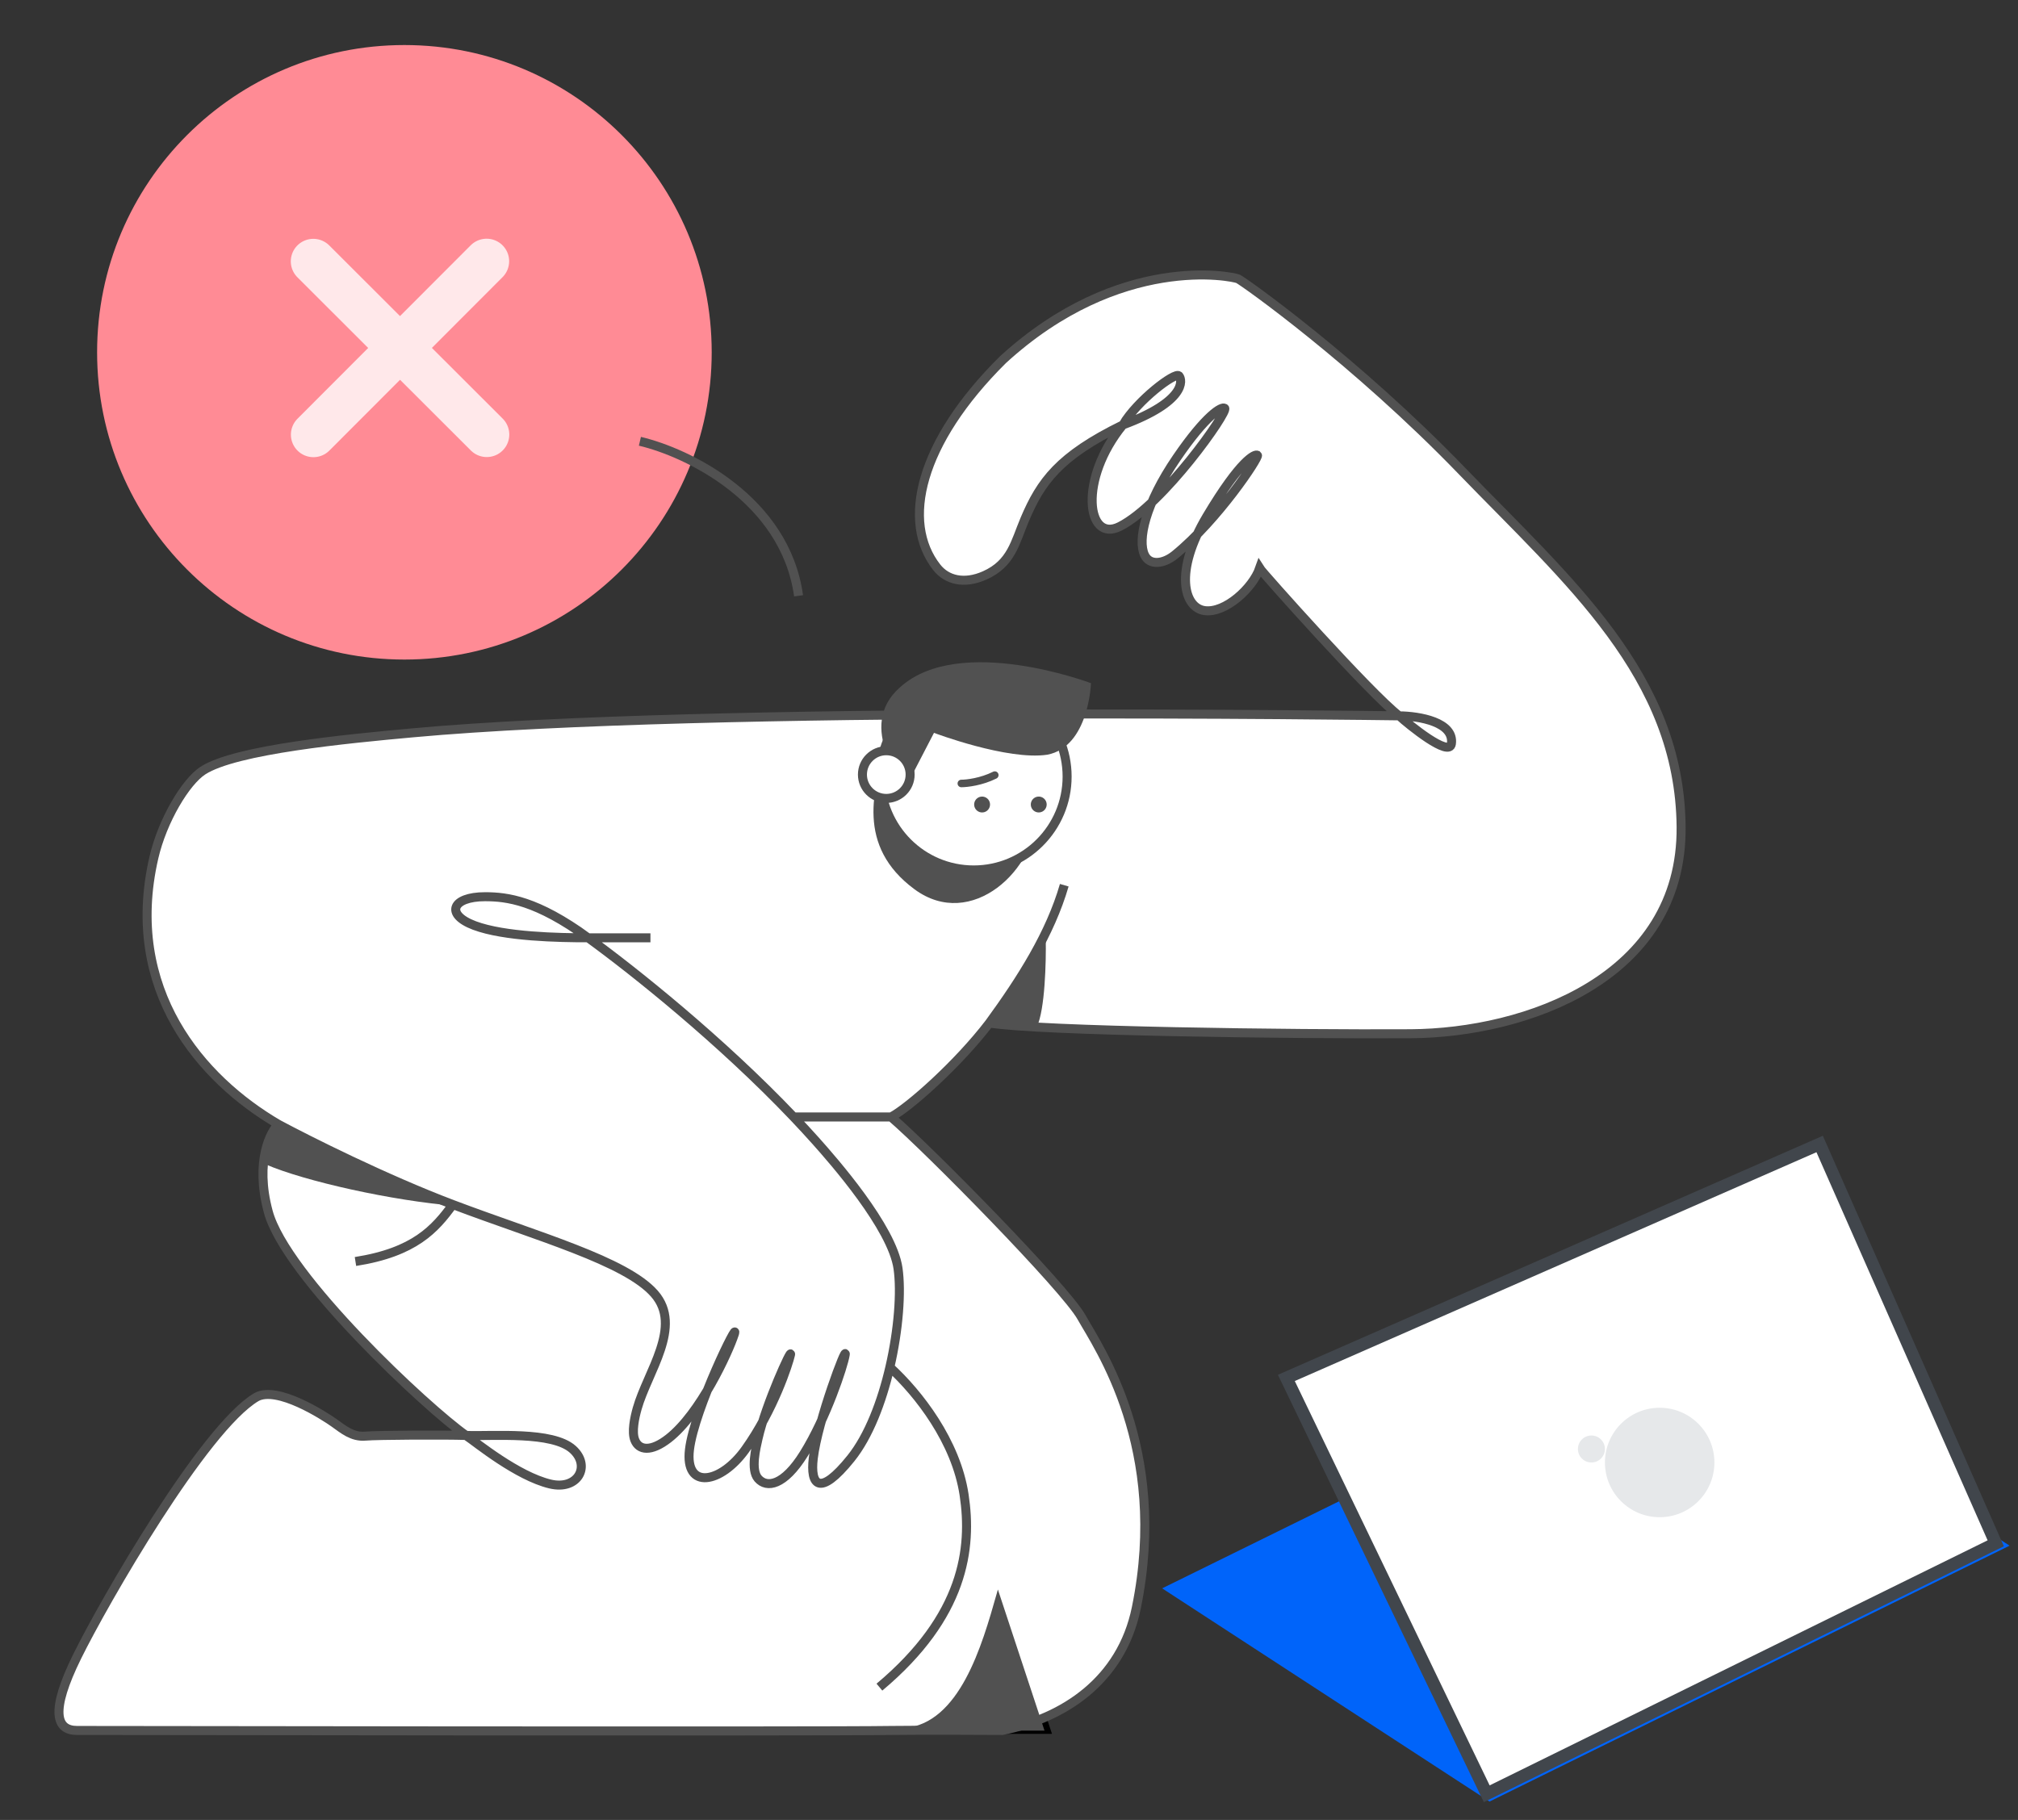 <svg width="204" height="184" viewBox="0 0 204 184" fill="none" xmlns="http://www.w3.org/2000/svg">
<rect x="0" y="0" width="204" height="184" fill="#333333" stroke="none"/>
<path d="M91.754 174.845C97.414 174.337 99.678 166.468 101.188 161.137L105.716 174.845H91.754Z" fill="black" stroke="black" stroke-width="0.911"/>
<path d="M94.69 57.352C91.101 52.77 92.915 44.767 101.379 36.374C113.2 25.553 124.629 27.946 125.164 28.196C125.7 28.446 137.007 36.446 147.773 47.598C158.539 58.75 169.806 68.301 169.944 83.603C170.083 98.906 154.226 104.445 142.593 104.514C130.961 104.584 105.002 104.258 100.016 103.427C96.887 107.532 91.912 111.968 90.078 112.929C93.927 116.237 107.67 130.211 109.323 133.162C110.976 136.114 118.177 146.385 114.871 162.559C113.357 169.97 107.432 173.765 101.31 174.955C101.31 174.955 92.926 174.908 90.078 174.955C82.996 175.074 9.917 174.955 7.792 174.955C5.667 174.955 5.054 173.049 7.792 167.489C10.53 161.93 20.623 144.386 25.913 141.255C28.018 140.068 32.774 143.141 33.773 143.853C34.708 144.518 35.614 145.304 36.909 145.197C38.205 145.089 44.959 145.059 47.117 145.129C43.214 142.397 28.872 129.023 27.12 122.516C25.727 117.345 27.394 114.357 28.134 113.668C20.367 109.125 12.463 100.106 15.556 86.704C16.423 82.945 18.772 79.029 20.523 77.901C23.815 75.779 34.986 74.707 41.761 74.088C71.539 71.369 139.376 72.354 141.436 72.374C138.596 70.211 127.594 57.865 127.338 57.449C126.634 59.464 123.852 62.023 121.773 61.735C119.928 61.48 118.901 58.59 121.036 54.012C120.301 54.763 119.537 55.475 118.767 56.101C117.634 57.022 116.214 57.211 115.698 56.101C115.244 55.124 115.395 53.262 116.444 50.782C115.322 51.84 114.205 52.719 113.201 53.227C109.841 54.927 109.011 48.461 113.512 42.959C107.043 46.121 105.209 48.704 103.602 52.492C102.612 54.828 102.262 56.968 99.538 58.179C97.449 59.107 95.7 58.641 94.69 57.352Z" fill="white"/>
<path d="M113.512 42.959C107.043 46.121 105.209 48.704 103.602 52.492C102.612 54.828 102.262 56.968 99.538 58.179C97.449 59.107 95.7 58.641 94.69 57.352C91.101 52.77 92.915 44.767 101.379 36.374C113.2 25.553 124.629 27.946 125.164 28.196C125.7 28.446 137.007 36.446 147.773 47.598C158.539 58.75 169.806 68.301 169.944 83.603C170.083 98.906 154.226 104.445 142.593 104.514C130.961 104.584 105.002 104.258 100.016 103.427M113.512 42.959C119.886 40.593 119.557 38.431 119.182 38.002C118.806 37.574 114.958 40.495 113.512 42.959ZM113.512 42.959C109.011 48.461 109.841 54.927 113.201 53.227C117.616 50.992 124.209 41.595 123.804 41.28C123.516 41.056 121.915 41.96 118.958 46.286C115.733 51.005 115.001 54.599 115.698 56.101C116.214 57.211 117.634 57.022 118.767 56.101C123.132 52.551 127.337 46.188 127.113 46.028C126.889 45.868 125.435 46.436 122.005 52.192C118.654 57.815 119.694 61.447 121.773 61.735C123.852 62.023 126.634 59.464 127.338 57.449C127.594 57.865 138.596 70.211 141.436 72.374M100.016 103.427C96.887 107.532 91.912 111.968 90.078 112.929M100.016 103.427C103.28 98.952 106.173 94.376 107.586 89.498M141.436 72.374C139.376 72.354 71.539 71.369 41.761 74.088C34.986 74.707 23.815 75.779 20.523 77.901C18.772 79.029 16.423 82.945 15.556 86.704C12.463 100.106 20.367 109.125 28.134 113.668M141.436 72.374C143.495 72.394 147.024 73.007 146.722 75.198C146.525 76.621 142.426 73.266 141.436 72.374ZM90.078 112.929C93.927 116.237 107.67 130.211 109.323 133.162C110.976 136.114 118.177 146.385 114.871 162.559C113.357 169.97 107.432 173.765 101.31 174.955C101.31 174.955 92.926 174.908 90.078 174.955C82.996 175.074 9.917 174.955 7.792 174.955C5.667 174.955 5.054 173.049 7.792 167.489C10.53 161.93 20.623 144.386 25.913 141.255C28.018 140.068 32.774 143.141 33.773 143.853C34.708 144.518 35.614 145.304 36.909 145.197C38.205 145.089 44.959 145.059 47.117 145.129M90.078 112.929C87.99 112.929 82.644 112.929 80.231 112.929M47.117 145.129C49.903 145.219 55.855 144.682 57.906 146.534C59.769 148.216 58.415 150.716 55.599 150.033C52.286 149.229 48.196 145.884 47.117 145.129ZM47.117 145.129C43.214 142.397 28.872 129.023 27.12 122.516C25.727 117.345 27.394 114.357 28.134 113.668M80.231 112.929C72.865 105.189 64.108 98.195 59.456 94.815M80.231 112.929C80.995 113.733 81.744 114.543 82.472 115.359C84.242 117.343 90.19 124.099 90.782 128.243C91.118 130.599 90.836 134.43 89.957 138.225M28.134 113.668C31.171 115.296 38.951 119.201 45.776 121.784M45.776 121.784C54.307 125.015 63.256 127.484 66.155 130.797C69.054 134.11 65.461 138.694 64.412 142.409C64.148 143.346 63.846 144.768 64.171 145.59C64.582 146.629 65.787 146.832 67.58 145.436C70.79 142.936 73.639 136.725 74.231 134.897C74.824 133.07 70.193 142.423 69.699 146.553C69.205 150.683 72.876 150.006 75.343 146.553C78.232 142.508 79.714 137.86 79.911 136.971C80.109 136.083 77.423 141.93 76.633 145.436C76.42 146.381 75.865 148.598 76.633 149.481C77.506 150.485 79.248 150.222 81.256 146.998C83.548 143.317 85.246 138.157 85.443 136.971C85.641 135.787 82.662 143.625 82.213 147.443C81.897 150.122 82.816 151.429 86.017 147.443C87.827 145.189 89.146 141.722 89.957 138.225M45.776 121.784C43.979 124.259 41.905 126.603 35.934 127.541M89.957 138.225C92.856 140.885 96.644 145.736 97.462 151.135C98.28 156.534 97.462 163.396 88.901 170.575M59.456 94.815C54.261 91.04 51.291 90.66 49.023 90.66C45.707 90.66 44.945 92.441 47.967 93.574C50.988 94.708 56.481 94.815 59.456 94.815ZM59.456 94.815C61.78 94.815 64.644 94.815 65.753 94.815" stroke="#515151" stroke-width="0.911"/>
<path fill-rule="evenodd" clip-rule="evenodd" d="M105.59 174.972L100.877 160.704L100.764 161.102C100.009 163.77 99.07 167.056 97.615 169.739C96.159 172.424 94.207 174.471 91.441 174.719L91.452 174.972H105.59Z" fill="#515151"/>
<path d="M40.881 66.683C58.038 66.683 71.946 52.775 71.946 35.618C71.946 18.462 58.038 4.554 40.881 4.554C23.725 4.554 9.816 18.462 9.816 35.618C9.816 52.775 23.725 66.683 40.881 66.683Z" fill="#FF8B95"/>
<g opacity="0.8">
<path d="M31.684 43.945L49.193 26.411" stroke="white" stroke-width="4.554" stroke-linecap="round" stroke-linejoin="round"/>
<path d="M31.673 26.423L49.207 43.933" stroke="white" stroke-width="4.554" stroke-linecap="round" stroke-linejoin="round"/>
</g>
<path fill-rule="evenodd" clip-rule="evenodd" d="M89.827 75.206L89.726 75.197L89.695 75.293C88.979 77.498 88.186 80.058 88.312 82.611C88.438 85.173 89.489 87.723 92.44 89.904C95.322 92.034 98.431 91.521 100.805 89.759C103.174 88.001 104.828 84.992 104.828 82.089C104.828 80.951 104.087 79.977 102.964 79.157C101.839 78.336 100.308 77.651 98.67 77.094C95.394 75.98 91.663 75.367 89.827 75.206ZM105.473 94.957C104.262 97.782 101.258 101.952 99.904 103.686L100.009 103.553L104.782 103.892L104.816 103.819C105.027 103.371 105.188 102.731 105.314 101.998C105.439 101.263 105.53 100.424 105.592 99.572C105.718 97.869 105.737 96.107 105.716 95.004L105.473 94.957ZM28.103 113.177L27.957 113.084L26.742 117.673L26.843 117.716C30.845 119.444 39.694 121.406 46.049 121.915L46.105 121.671C39.023 118.9 31.357 115.235 28.103 113.177Z" fill="#515151"/>
<path d="M64.688 44.615C69.468 45.74 79.368 50.441 80.728 60.238" stroke="#515151" stroke-width="0.911"/>
<path d="M98.434 87.954C93.219 87.954 88.992 83.728 88.992 78.513C88.992 73.299 93.219 69.072 98.434 69.072C103.647 69.072 107.875 73.299 107.875 78.513C107.875 83.728 103.647 87.954 98.434 87.954Z" fill="white" stroke="#515151" stroke-width="0.911" stroke-miterlimit="10"/>
<path fill-rule="evenodd" clip-rule="evenodd" d="M100.904 78.196C100.81 78.008 100.581 77.931 100.393 78.025C99.104 78.67 97.701 78.831 97.181 78.831C96.971 78.831 96.801 79.001 96.801 79.212C96.801 79.422 96.971 79.592 97.181 79.592C97.791 79.592 99.317 79.415 100.733 78.707C100.922 78.613 100.997 78.384 100.904 78.196ZM98.479 81.397C98.447 80.955 98.78 80.57 99.222 80.538C99.665 80.506 100.05 80.838 100.082 81.281C100.114 81.724 99.782 82.109 99.339 82.141C98.896 82.173 98.511 81.84 98.479 81.397ZM104.948 80.537C104.505 80.57 104.173 80.955 104.205 81.397C104.237 81.84 104.622 82.172 105.065 82.14C105.507 82.108 105.84 81.723 105.808 81.281C105.776 80.838 105.391 80.505 104.948 80.537Z" fill="#515151"/>
<path d="M91.604 79.518C91.604 79.518 86.382 73.491 91.002 69.474C97.028 64.05 110.286 69.072 110.286 69.072C110.286 69.072 110.085 75.5 105.867 76.304C101.849 76.906 94.416 74.094 94.416 74.094L91.604 79.518Z" fill="#515151"/>
<path d="M89.594 80.723C88.263 80.723 87.184 79.644 87.184 78.312C87.184 76.981 88.263 75.902 89.594 75.902C90.925 75.902 92.005 76.981 92.005 78.312C92.005 79.644 90.925 80.723 89.594 80.723Z" fill="white" stroke="#515151" stroke-width="0.911" stroke-miterlimit="10"/>
<path d="M170.051 134.716L117.481 160.587L150.578 182.143L203.148 156.272L170.051 134.716Z" fill="#0064FA"/>
<path d="M201.75 156.033L183.949 115.661L130.037 139.312L150.295 181.356L201.75 156.033Z" fill="white" stroke="#41464C" stroke-width="1.263"/>
<path d="M167.776 153.395C164.72 153.395 162.243 150.918 162.243 147.862C162.243 144.807 164.72 142.329 167.776 142.329C170.831 142.329 173.309 144.807 173.309 147.862C173.309 150.918 170.831 153.395 167.776 153.395Z" fill="#E6E8EA"/>
<path d="M160.878 147.862C160.124 147.862 159.513 147.252 159.513 146.498C159.513 145.744 160.124 145.134 160.878 145.134C161.631 145.134 162.242 145.744 162.242 146.498C162.242 147.252 161.631 147.862 160.878 147.862Z" fill="#E6E8EA"/>
</svg>
